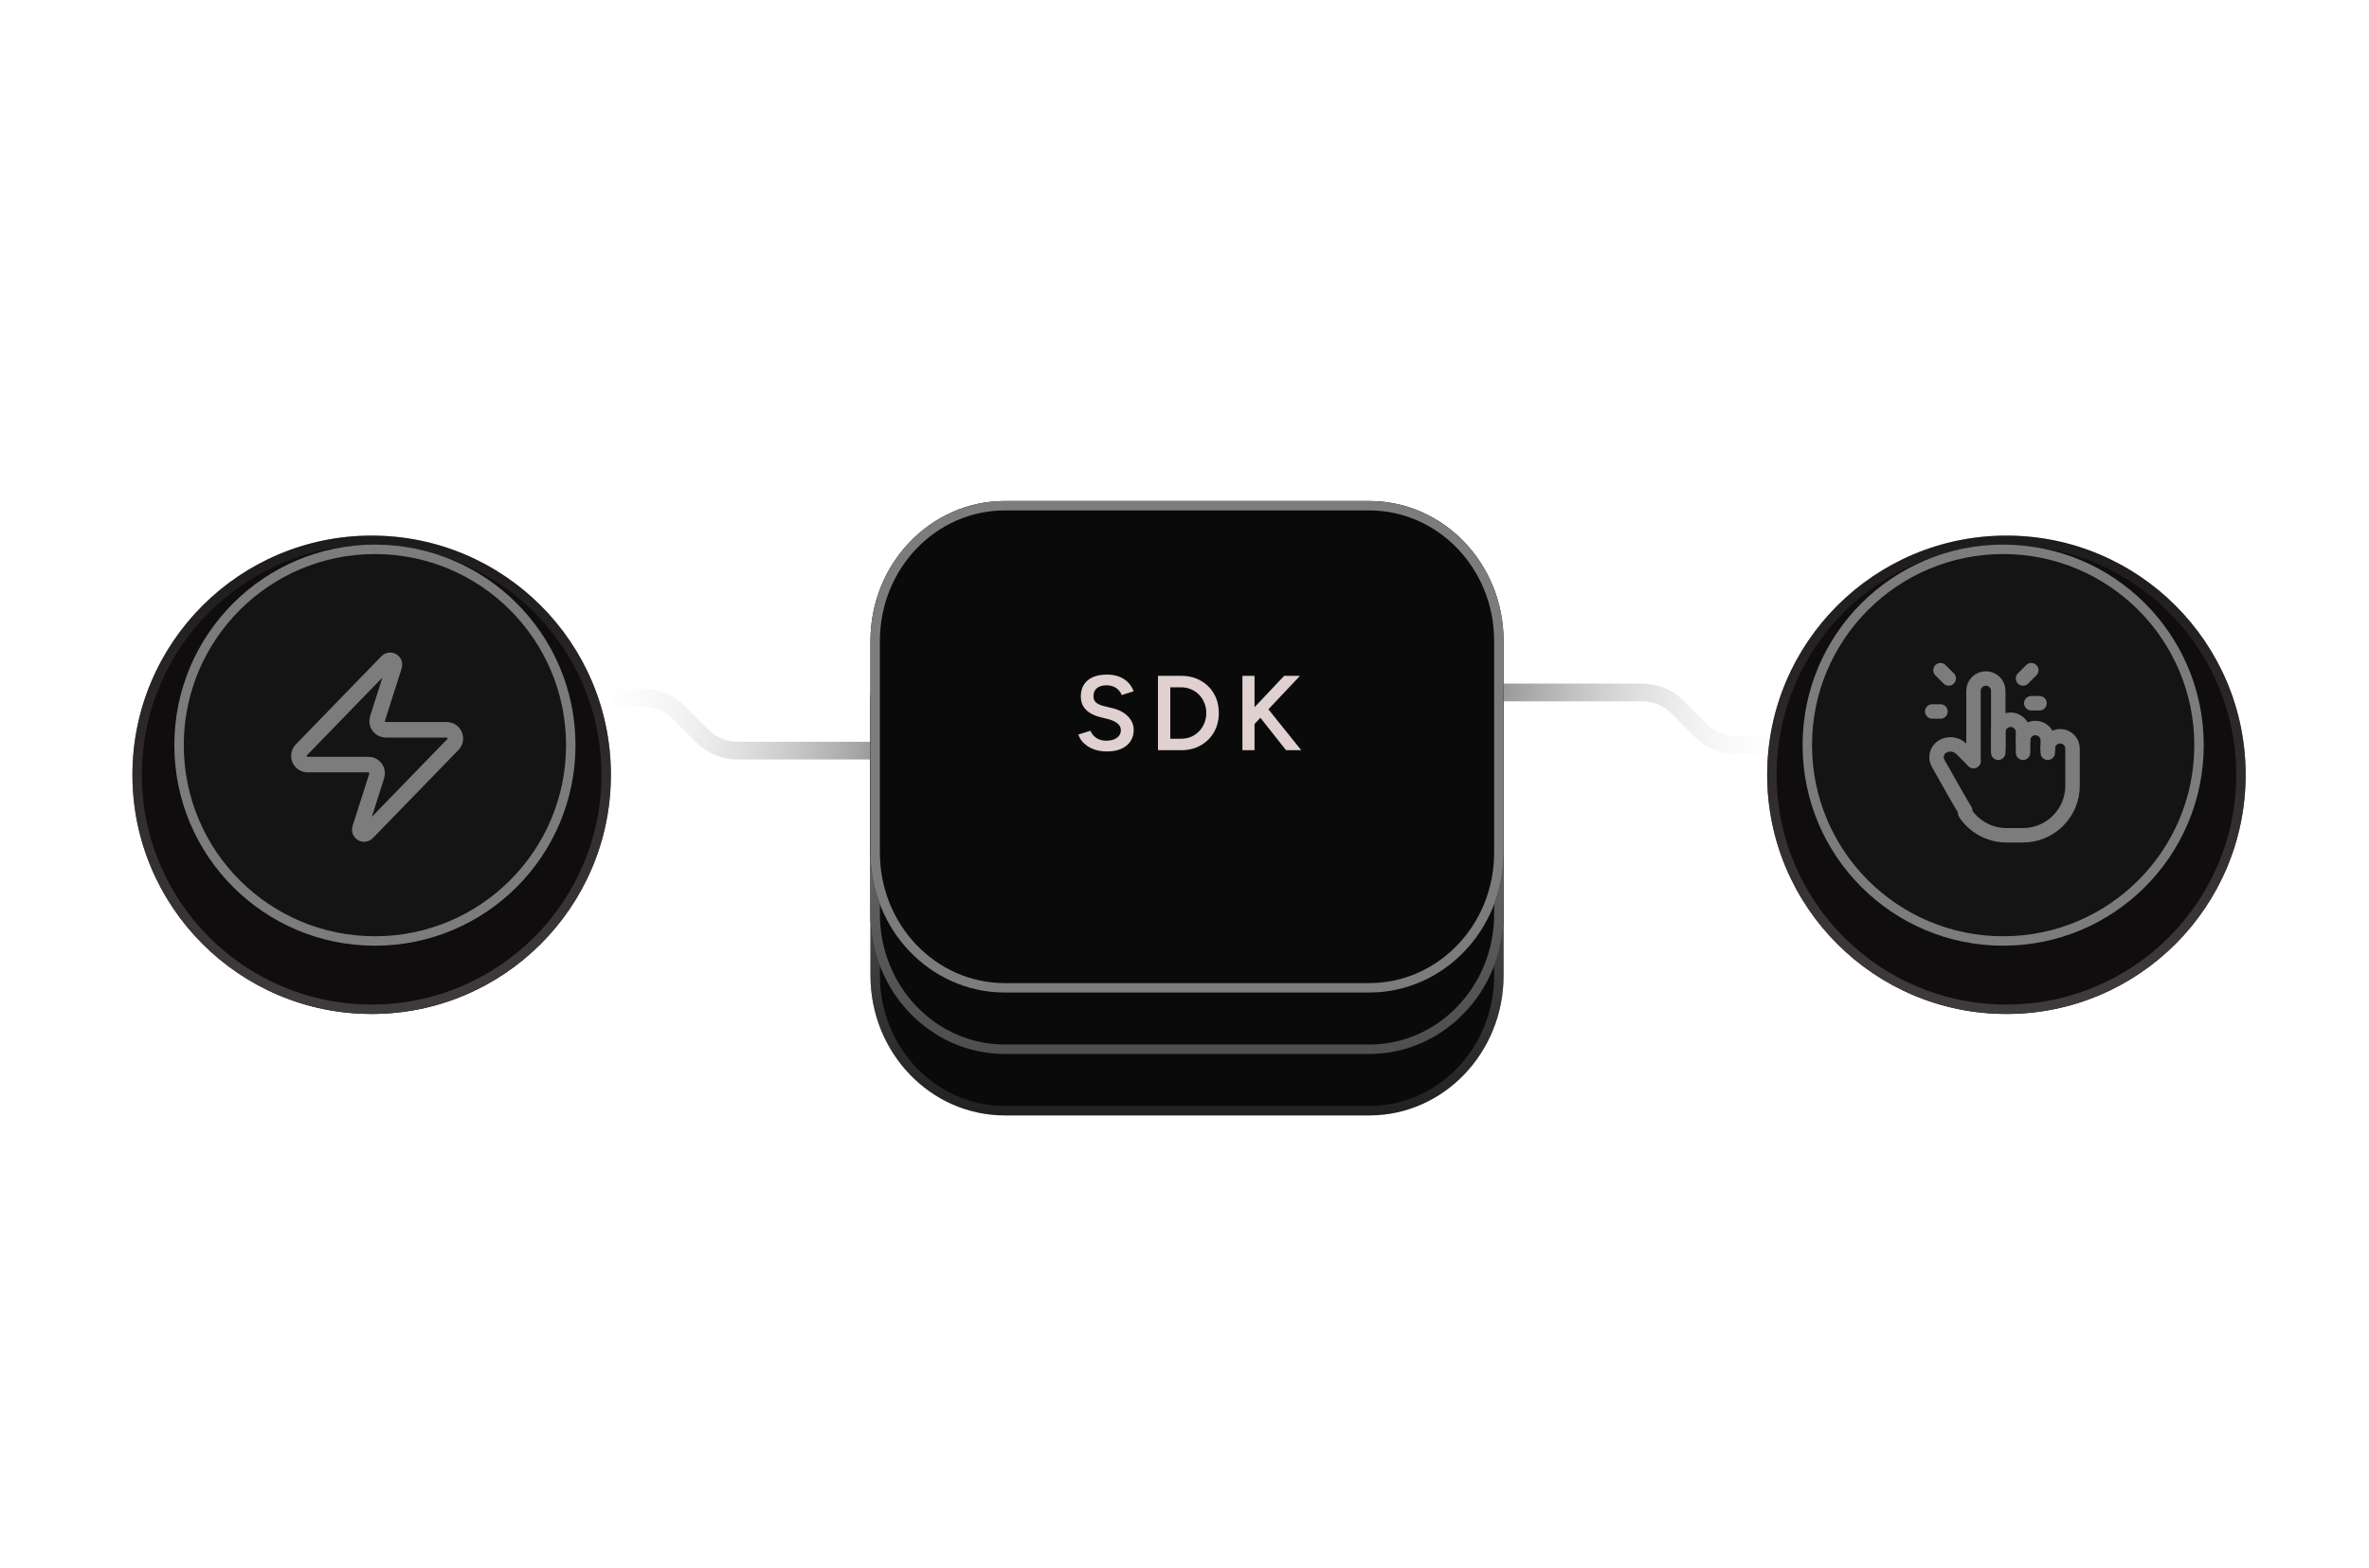 <svg width="213" height="141" viewBox="0 0 213 141" fill="none" xmlns="http://www.w3.org/2000/svg">
<g filter="url(#filter0_d_6615_14334)">
<path d="M123.114 53.825H90.34C83.671 53.825 78.265 59.456 78.265 66.403V85.449C78.265 92.396 83.671 98.027 90.34 98.027H123.114C129.783 98.027 135.189 92.396 135.189 85.449V66.403C135.189 59.456 129.783 53.825 123.114 53.825Z" fill="#0B0A0A"/>
<path d="M90.34 54.249H123.114C129.532 54.249 134.764 59.674 134.764 66.403V85.449C134.764 92.178 129.532 97.603 123.114 97.603H90.34C83.921 97.603 78.689 92.178 78.689 85.449V66.403C78.689 59.674 83.921 54.249 90.34 54.249Z" stroke="url(#paint0_linear_6615_14334)" stroke-width="0.849"/>
</g>
<path d="M99.528 78.185C99.178 78.185 98.857 78.144 98.564 78.061C98.277 77.978 98.023 77.864 97.8 77.717C97.584 77.571 97.402 77.409 97.256 77.23C97.116 77.046 97.017 76.855 96.96 76.657L98.048 76.323C98.131 76.559 98.293 76.766 98.535 76.944C98.777 77.122 99.076 77.214 99.433 77.221C99.846 77.221 100.174 77.135 100.416 76.963C100.658 76.791 100.779 76.565 100.779 76.285C100.779 76.03 100.677 75.823 100.473 75.664C100.27 75.499 99.996 75.372 99.652 75.282L98.831 75.072C98.519 74.99 98.236 74.869 97.981 74.71C97.733 74.55 97.536 74.35 97.389 74.108C97.249 73.866 97.179 73.58 97.179 73.249C97.179 72.625 97.383 72.141 97.79 71.798C98.198 71.448 98.78 71.272 99.538 71.272C99.964 71.272 100.337 71.339 100.655 71.473C100.979 71.6 101.247 71.778 101.457 72.008C101.667 72.23 101.823 72.485 101.925 72.771L100.855 73.115C100.76 72.861 100.594 72.65 100.359 72.485C100.123 72.32 99.831 72.237 99.48 72.237C99.118 72.237 98.831 72.323 98.621 72.495C98.417 72.666 98.316 72.905 98.316 73.211C98.316 73.459 98.395 73.653 98.554 73.793C98.72 73.927 98.943 74.029 99.223 74.099L100.044 74.299C100.642 74.445 101.107 74.697 101.438 75.053C101.769 75.41 101.934 75.804 101.934 76.237C101.934 76.619 101.842 76.957 101.657 77.249C101.473 77.542 101.199 77.771 100.836 77.937C100.48 78.102 100.044 78.185 99.528 78.185ZM104.114 78.07V71.387H106.215C106.871 71.387 107.45 71.53 107.953 71.817C108.462 72.097 108.86 72.488 109.146 72.991C109.439 73.494 109.585 74.073 109.585 74.729C109.585 75.378 109.439 75.954 109.146 76.457C108.86 76.96 108.462 77.354 107.953 77.641C107.45 77.927 106.871 78.07 106.215 78.07H104.114ZM105.222 77.039H106.215C106.527 77.039 106.82 76.982 107.093 76.867C107.367 76.746 107.606 76.581 107.809 76.371C108.013 76.161 108.172 75.916 108.287 75.636C108.401 75.356 108.459 75.053 108.459 74.729C108.459 74.404 108.401 74.102 108.287 73.822C108.172 73.542 108.013 73.297 107.809 73.087C107.606 72.876 107.367 72.714 107.093 72.6C106.82 72.479 106.527 72.418 106.215 72.418H105.222V77.039ZM112.395 76.142L112.176 74.862L115.46 71.387H116.883L112.395 76.142ZM111.708 78.07V71.387H112.796V78.07H111.708ZM115.632 78.07L112.94 74.671L113.722 73.993L116.997 78.07H115.632Z" fill="#E0D0D0"/>
<g filter="url(#filter1_d_6615_14334)">
<path d="M123.114 48.299H90.34C83.671 48.299 78.265 53.931 78.265 60.877V79.924C78.265 86.87 83.671 92.502 90.34 92.502H123.114C129.783 92.502 135.189 86.87 135.189 79.924V60.877C135.189 53.931 129.783 48.299 123.114 48.299Z" fill="#0B0A0A"/>
<path d="M90.34 48.724H123.114C129.532 48.724 134.764 54.148 134.764 60.877V79.924C134.764 86.653 129.532 92.077 123.114 92.077H90.34C83.921 92.077 78.689 86.653 78.689 79.924V60.877C78.689 54.148 83.921 48.724 90.34 48.724Z" stroke="url(#paint1_linear_6615_14334)" stroke-width="0.849"/>
</g>
<path d="M99.528 72.881C99.178 72.881 98.857 72.839 98.564 72.757C98.277 72.674 98.023 72.559 97.8 72.413C97.584 72.266 97.402 72.104 97.256 71.926C97.116 71.741 97.017 71.55 96.96 71.353L98.048 71.019C98.131 71.254 98.293 71.461 98.535 71.639C98.777 71.818 99.076 71.91 99.433 71.916C99.846 71.916 100.174 71.83 100.416 71.659C100.658 71.487 100.779 71.261 100.779 70.981C100.779 70.726 100.677 70.519 100.473 70.36C100.27 70.195 99.996 70.067 99.652 69.978L98.831 69.768C98.519 69.685 98.236 69.564 97.981 69.405C97.733 69.246 97.536 69.046 97.389 68.804C97.249 68.562 97.179 68.275 97.179 67.945C97.179 67.321 97.383 66.837 97.79 66.493C98.198 66.143 98.78 65.968 99.538 65.968C99.964 65.968 100.337 66.035 100.655 66.169C100.979 66.296 101.247 66.474 101.457 66.703C101.667 66.926 101.823 67.181 101.925 67.467L100.855 67.811C100.76 67.556 100.594 67.346 100.359 67.181C100.123 67.015 99.831 66.932 99.48 66.932C99.118 66.932 98.831 67.018 98.621 67.19C98.417 67.362 98.316 67.601 98.316 67.906C98.316 68.155 98.395 68.349 98.554 68.489C98.72 68.622 98.943 68.724 99.223 68.794L100.044 68.995C100.642 69.141 101.107 69.393 101.438 69.749C101.769 70.106 101.934 70.5 101.934 70.933C101.934 71.315 101.842 71.652 101.657 71.945C101.473 72.238 101.199 72.467 100.836 72.632C100.48 72.798 100.044 72.881 99.528 72.881ZM104.114 72.766V66.083H106.215C106.871 66.083 107.45 66.226 107.953 66.512C108.462 66.792 108.86 67.184 109.146 67.687C109.439 68.19 109.585 68.769 109.585 69.424C109.585 70.074 109.439 70.65 109.146 71.153C108.86 71.655 108.462 72.05 107.953 72.337C107.45 72.623 106.871 72.766 106.215 72.766H104.114ZM105.222 71.735H106.215C106.527 71.735 106.82 71.678 107.093 71.563C107.367 71.442 107.606 71.277 107.809 71.067C108.013 70.857 108.172 70.612 108.287 70.331C108.401 70.051 108.459 69.749 108.459 69.424C108.459 69.1 108.401 68.797 108.287 68.517C108.172 68.237 108.013 67.992 107.809 67.782C107.606 67.572 107.367 67.41 107.093 67.295C106.82 67.174 106.527 67.114 106.215 67.114H105.222V71.735ZM112.395 70.838L112.176 69.558L115.46 66.083H116.883L112.395 70.838ZM111.708 72.766V66.083H112.796V72.766H111.708ZM115.632 72.766L112.94 69.367L113.722 68.689L116.997 72.766H115.632Z" fill="#E0D0D0"/>
<path opacity="0.8" d="M159.053 67.01L156.096 67.01C154.913 67.01 153.78 66.54 152.944 65.704L150.819 63.579C149.983 62.743 148.849 62.273 147.667 62.273L121.76 62.273" stroke="url(#paint2_linear_6615_14334)" stroke-width="1.591"/>
<path opacity="0.8" d="M54.926 62.766L57.883 62.766C59.065 62.766 60.199 63.236 61.035 64.072L63.16 66.197C63.996 67.032 65.129 67.502 66.312 67.502L92.219 67.502" stroke="url(#paint3_linear_6615_14334)" stroke-width="1.591"/>
<g filter="url(#filter2_d_6615_14334)">
<path d="M123.114 42.774H90.34C83.671 42.774 78.265 48.405 78.265 55.352V74.398C78.265 81.345 83.671 86.976 90.34 86.976H123.114C129.783 86.976 135.189 81.345 135.189 74.398V55.352C135.189 48.405 129.783 42.774 123.114 42.774Z" fill="#0B0A0A"/>
<path d="M90.34 43.198H123.114C129.532 43.198 134.764 48.623 134.764 55.352V74.398C134.764 81.127 129.532 86.552 123.114 86.552H90.34C83.921 86.552 78.689 81.127 78.689 74.398V55.352C78.689 48.623 83.921 43.198 90.34 43.198Z" stroke="#7C7C7C" stroke-width="0.849"/>
</g>
<path d="M99.528 67.576C99.178 67.576 98.857 67.535 98.564 67.452C98.277 67.37 98.023 67.255 97.8 67.109C97.584 66.962 97.402 66.8 97.256 66.622C97.116 66.437 97.017 66.246 96.96 66.049L98.048 65.715C98.131 65.95 98.293 66.157 98.535 66.335C98.777 66.513 99.076 66.606 99.433 66.612C99.846 66.612 100.174 66.526 100.416 66.354C100.658 66.182 100.779 65.956 100.779 65.676C100.779 65.422 100.677 65.215 100.473 65.056C100.27 64.89 99.996 64.763 99.652 64.674L98.831 64.464C98.519 64.381 98.236 64.26 97.981 64.101C97.733 63.942 97.536 63.741 97.389 63.499C97.249 63.258 97.179 62.971 97.179 62.64C97.179 62.016 97.383 61.533 97.79 61.189C98.198 60.839 98.78 60.664 99.538 60.664C99.964 60.664 100.337 60.731 100.655 60.864C100.979 60.992 101.247 61.17 101.457 61.399C101.667 61.622 101.823 61.876 101.925 62.163L100.855 62.507C100.76 62.252 100.594 62.042 100.359 61.876C100.123 61.711 99.831 61.628 99.48 61.628C99.118 61.628 98.831 61.714 98.621 61.886C98.417 62.058 98.316 62.297 98.316 62.602C98.316 62.85 98.395 63.044 98.554 63.184C98.72 63.318 98.943 63.42 99.223 63.49L100.044 63.69C100.642 63.837 101.107 64.088 101.438 64.445C101.769 64.801 101.934 65.196 101.934 65.629C101.934 66.01 101.842 66.348 101.657 66.641C101.473 66.933 101.199 67.163 100.836 67.328C100.48 67.494 100.044 67.576 99.528 67.576ZM104.114 67.462V60.778H106.215C106.871 60.778 107.45 60.922 107.953 61.208C108.462 61.488 108.86 61.88 109.146 62.382C109.439 62.885 109.585 63.465 109.585 64.12C109.585 64.769 109.439 65.345 109.146 65.848C108.86 66.351 108.462 66.746 107.953 67.032C107.45 67.319 106.871 67.462 106.215 67.462H104.114ZM105.222 66.431H106.215C106.527 66.431 106.82 66.373 107.093 66.259C107.367 66.138 107.606 65.972 107.809 65.762C108.013 65.552 108.172 65.307 108.287 65.027C108.401 64.747 108.459 64.445 108.459 64.12C108.459 63.795 108.401 63.493 108.287 63.213C108.172 62.933 108.013 62.688 107.809 62.478C107.606 62.268 107.367 62.105 107.093 61.991C106.82 61.87 106.527 61.809 106.215 61.809H105.222V66.431ZM112.395 65.533L112.176 64.254L115.46 60.778H116.883L112.395 65.533ZM111.708 67.462V60.778H112.796V67.462H111.708ZM115.632 67.462L112.94 64.063L113.722 63.385L116.997 67.462H115.632Z" fill="#E0D0D0"/>
<g filter="url(#filter3_d_6615_14334)">
<circle cx="33.417" cy="67.301" r="21.509" transform="rotate(90 33.417 67.301)" fill="#0F0D0D"/>
<circle cx="33.417" cy="67.301" r="21.085" transform="rotate(90 33.417 67.301)" stroke="url(#paint4_linear_6615_14334)" stroke-width="0.849"/>
</g>
<circle cx="33.709" cy="67.01" r="17.61" transform="rotate(90 33.709 67.01)" fill="#151414" stroke="#7C7C7C" stroke-width="0.849"/>
<path d="M27.658 68.755C27.511 68.755 27.366 68.714 27.24 68.635C27.115 68.556 27.015 68.444 26.951 68.311C26.887 68.177 26.863 68.029 26.88 67.882C26.897 67.735 26.956 67.596 27.049 67.481L34.783 59.513C34.841 59.446 34.92 59.4 35.008 59.384C35.095 59.368 35.185 59.382 35.263 59.424C35.341 59.466 35.403 59.533 35.438 59.614C35.473 59.696 35.479 59.786 35.455 59.872L33.955 64.575C33.911 64.693 33.896 64.821 33.912 64.946C33.928 65.072 33.974 65.191 34.046 65.295C34.118 65.398 34.215 65.483 34.327 65.541C34.439 65.6 34.563 65.63 34.69 65.63H40.158C40.306 65.629 40.451 65.671 40.576 65.749C40.702 65.828 40.802 65.94 40.866 66.074C40.93 66.207 40.954 66.356 40.937 66.503C40.92 66.649 40.861 66.788 40.768 66.903L33.033 74.872C32.975 74.939 32.896 74.984 32.809 75C32.722 75.016 32.632 75.002 32.554 74.96C32.476 74.919 32.414 74.852 32.379 74.77C32.344 74.689 32.338 74.598 32.362 74.513L33.862 69.809C33.906 69.691 33.921 69.564 33.905 69.438C33.889 69.313 33.843 69.193 33.771 69.09C33.699 68.986 33.602 68.901 33.49 68.843C33.378 68.784 33.254 68.754 33.127 68.755H27.658Z" stroke="#7C7C7C" stroke-width="1.4" stroke-linecap="round" stroke-linejoin="round"/>
<g filter="url(#filter4_d_6615_14334)">
<circle cx="180.399" cy="67.301" r="21.509" transform="rotate(90 180.399 67.301)" fill="#0F0D0D"/>
<circle cx="180.399" cy="67.301" r="21.085" transform="rotate(90 180.399 67.301)" stroke="url(#paint5_linear_6615_14334)" stroke-width="0.849"/>
</g>
<circle cx="180.107" cy="67.01" r="17.61" transform="rotate(90 180.107 67.01)" fill="#151414" stroke="#7C7C7C" stroke-width="0.849"/>
<path d="M177.439 68.434V62.126C177.439 61.831 177.557 61.547 177.766 61.339C177.974 61.13 178.257 61.013 178.553 61.013C178.848 61.013 179.131 61.13 179.34 61.339C179.549 61.547 179.666 61.831 179.666 62.126V67.692" stroke="#7C7C7C" stroke-width="1.3" stroke-linecap="round" stroke-linejoin="round"/>
<path d="M179.666 67.321V65.837C179.666 65.541 179.783 65.258 179.992 65.049C180.201 64.841 180.484 64.723 180.779 64.723C181.075 64.723 181.358 64.841 181.567 65.049C181.775 65.258 181.893 65.541 181.893 65.837V67.692" stroke="#7C7C7C" stroke-width="1.3" stroke-linecap="round" stroke-linejoin="round"/>
<path d="M181.893 66.579C181.893 66.284 182.01 66 182.219 65.792C182.427 65.583 182.711 65.466 183.006 65.466C183.301 65.466 183.584 65.583 183.793 65.792C184.002 66 184.119 66.284 184.119 66.579V67.692" stroke="#7C7C7C" stroke-width="1.3" stroke-linecap="round" stroke-linejoin="round"/>
<path d="M184.118 67.321C184.118 67.026 184.235 66.743 184.444 66.534C184.653 66.325 184.936 66.208 185.231 66.208C185.527 66.208 185.81 66.325 186.018 66.534C186.227 66.743 186.345 67.026 186.345 67.321V70.661C186.345 71.842 185.875 72.975 185.04 73.81C184.205 74.645 183.072 75.114 181.891 75.114H180.407C179.67 75.114 178.944 74.931 178.294 74.581C177.645 74.232 177.093 73.726 176.687 73.11L176.696 72.888C176.465 72.532 175.652 71.115 174.257 68.636C174.115 68.383 174.077 68.085 174.151 67.805C174.226 67.525 174.406 67.285 174.655 67.135C174.92 66.977 175.23 66.911 175.537 66.948C175.844 66.986 176.129 67.125 176.347 67.343L177.438 68.434" stroke="#7C7C7C" stroke-width="1.3" stroke-linecap="round" stroke-linejoin="round"/>
<path d="M175.213 61.013L174.471 60.27" stroke="#7C7C7C" stroke-width="1.3" stroke-linecap="round" stroke-linejoin="round"/>
<path d="M174.471 63.981H173.729" stroke="#7C7C7C" stroke-width="1.3" stroke-linecap="round" stroke-linejoin="round"/>
<path d="M181.893 61.013L182.635 60.27" stroke="#7C7C7C" stroke-width="1.3" stroke-linecap="round" stroke-linejoin="round"/>
<path d="M182.635 63.239H183.377" stroke="#7C7C7C" stroke-width="1.3" stroke-linecap="round" stroke-linejoin="round"/>
<defs>
<filter id="filter0_d_6615_14334" x="73.138" y="50.976" width="67.178" height="54.456" filterUnits="userSpaceOnUse" color-interpolation-filters="sRGB">
<feFlood flood-opacity="0" result="BackgroundImageFix"/>
<feColorMatrix in="SourceAlpha" type="matrix" values="0 0 0 0 0 0 0 0 0 0 0 0 0 0 0 0 0 0 127 0" result="hardAlpha"/>
<feOffset dy="2.279"/>
<feGaussianBlur stdDeviation="2.563"/>
<feComposite in2="hardAlpha" operator="out"/>
<feColorMatrix type="matrix" values="0 0 0 0 0 0 0 0 0 0 0 0 0 0 0 0 0 0 0.75 0"/>
<feBlend mode="normal" in2="BackgroundImageFix" result="effect1_dropShadow_6615_14334"/>
<feBlend mode="normal" in="SourceGraphic" in2="effect1_dropShadow_6615_14334" result="shape"/>
</filter>
<filter id="filter1_d_6615_14334" x="73.138" y="45.451" width="67.178" height="54.456" filterUnits="userSpaceOnUse" color-interpolation-filters="sRGB">
<feFlood flood-opacity="0" result="BackgroundImageFix"/>
<feColorMatrix in="SourceAlpha" type="matrix" values="0 0 0 0 0 0 0 0 0 0 0 0 0 0 0 0 0 0 127 0" result="hardAlpha"/>
<feOffset dy="2.279"/>
<feGaussianBlur stdDeviation="2.563"/>
<feComposite in2="hardAlpha" operator="out"/>
<feColorMatrix type="matrix" values="0 0 0 0 0 0 0 0 0 0 0 0 0 0 0 0 0 0 0.75 0"/>
<feBlend mode="normal" in2="BackgroundImageFix" result="effect1_dropShadow_6615_14334"/>
<feBlend mode="normal" in="SourceGraphic" in2="effect1_dropShadow_6615_14334" result="shape"/>
</filter>
<filter id="filter2_d_6615_14334" x="73.138" y="39.926" width="67.178" height="54.456" filterUnits="userSpaceOnUse" color-interpolation-filters="sRGB">
<feFlood flood-opacity="0" result="BackgroundImageFix"/>
<feColorMatrix in="SourceAlpha" type="matrix" values="0 0 0 0 0 0 0 0 0 0 0 0 0 0 0 0 0 0 127 0" result="hardAlpha"/>
<feOffset dy="2.279"/>
<feGaussianBlur stdDeviation="2.563"/>
<feComposite in2="hardAlpha" operator="out"/>
<feColorMatrix type="matrix" values="0 0 0 0 0 0 0 0 0 0 0 0 0 0 0 0 0 0 0.75 0"/>
<feBlend mode="normal" in2="BackgroundImageFix" result="effect1_dropShadow_6615_14334"/>
<feBlend mode="normal" in="SourceGraphic" in2="effect1_dropShadow_6615_14334" result="shape"/>
</filter>
<filter id="filter3_d_6615_14334" x="4.792" y="41.049" width="57.249" height="57.249" filterUnits="userSpaceOnUse" color-interpolation-filters="sRGB">
<feFlood flood-opacity="0" result="BackgroundImageFix"/>
<feColorMatrix in="SourceAlpha" type="matrix" values="0 0 0 0 0 0 0 0 0 0 0 0 0 0 0 0 0 0 127 0" result="hardAlpha"/>
<feOffset dy="2.372"/>
<feGaussianBlur stdDeviation="3.558"/>
<feComposite in2="hardAlpha" operator="out"/>
<feColorMatrix type="matrix" values="0 0 0 0 0 0 0 0 0 0 0 0 0 0 0 0 0 0 1 0"/>
<feBlend mode="normal" in2="BackgroundImageFix" result="effect1_dropShadow_6615_14334"/>
<feBlend mode="normal" in="SourceGraphic" in2="effect1_dropShadow_6615_14334" result="shape"/>
</filter>
<filter id="filter4_d_6615_14334" x="151.775" y="41.049" width="57.249" height="57.249" filterUnits="userSpaceOnUse" color-interpolation-filters="sRGB">
<feFlood flood-opacity="0" result="BackgroundImageFix"/>
<feColorMatrix in="SourceAlpha" type="matrix" values="0 0 0 0 0 0 0 0 0 0 0 0 0 0 0 0 0 0 127 0" result="hardAlpha"/>
<feOffset dy="2.372"/>
<feGaussianBlur stdDeviation="3.558"/>
<feComposite in2="hardAlpha" operator="out"/>
<feColorMatrix type="matrix" values="0 0 0 0 0 0 0 0 0 0 0 0 0 0 0 0 0 0 1 0"/>
<feBlend mode="normal" in2="BackgroundImageFix" result="effect1_dropShadow_6615_14334"/>
<feBlend mode="normal" in="SourceGraphic" in2="effect1_dropShadow_6615_14334" result="shape"/>
</filter>
<linearGradient id="paint0_linear_6615_14334" x1="106.727" y1="53.825" x2="106.727" y2="98.027" gradientUnits="userSpaceOnUse">
<stop stop-color="#7C7C7C"/>
<stop offset="1" stop-color="#7C7C7C" stop-opacity="0.2"/>
</linearGradient>
<linearGradient id="paint1_linear_6615_14334" x1="106.727" y1="48.299" x2="106.727" y2="92.502" gradientUnits="userSpaceOnUse">
<stop stop-color="#7C7C7C"/>
<stop offset="1" stop-color="#7C7C7C" stop-opacity="0.6"/>
</linearGradient>
<linearGradient id="paint2_linear_6615_14334" x1="161.874" y1="64.641" x2="128.176" y2="60.833" gradientUnits="userSpaceOnUse">
<stop stop-color="#F8F8F8" stop-opacity="0"/>
<stop offset="1" stop-color="#363232"/>
</linearGradient>
<linearGradient id="paint3_linear_6615_14334" x1="52.105" y1="65.134" x2="85.802" y2="68.942" gradientUnits="userSpaceOnUse">
<stop stop-color="#F8F8F8" stop-opacity="0"/>
<stop offset="1" stop-color="#363232"/>
</linearGradient>
<linearGradient id="paint4_linear_6615_14334" x1="54.926" y1="67.301" x2="11.908" y2="67.301" gradientUnits="userSpaceOnUse">
<stop stop-color="#403B3D"/>
<stop offset="1" stop-color="#403B3D" stop-opacity="0.3"/>
</linearGradient>
<linearGradient id="paint5_linear_6615_14334" x1="201.908" y1="67.301" x2="158.89" y2="67.301" gradientUnits="userSpaceOnUse">
<stop stop-color="#403B3D"/>
<stop offset="1" stop-color="#403B3D" stop-opacity="0.3"/>
</linearGradient>
</defs>
</svg>
